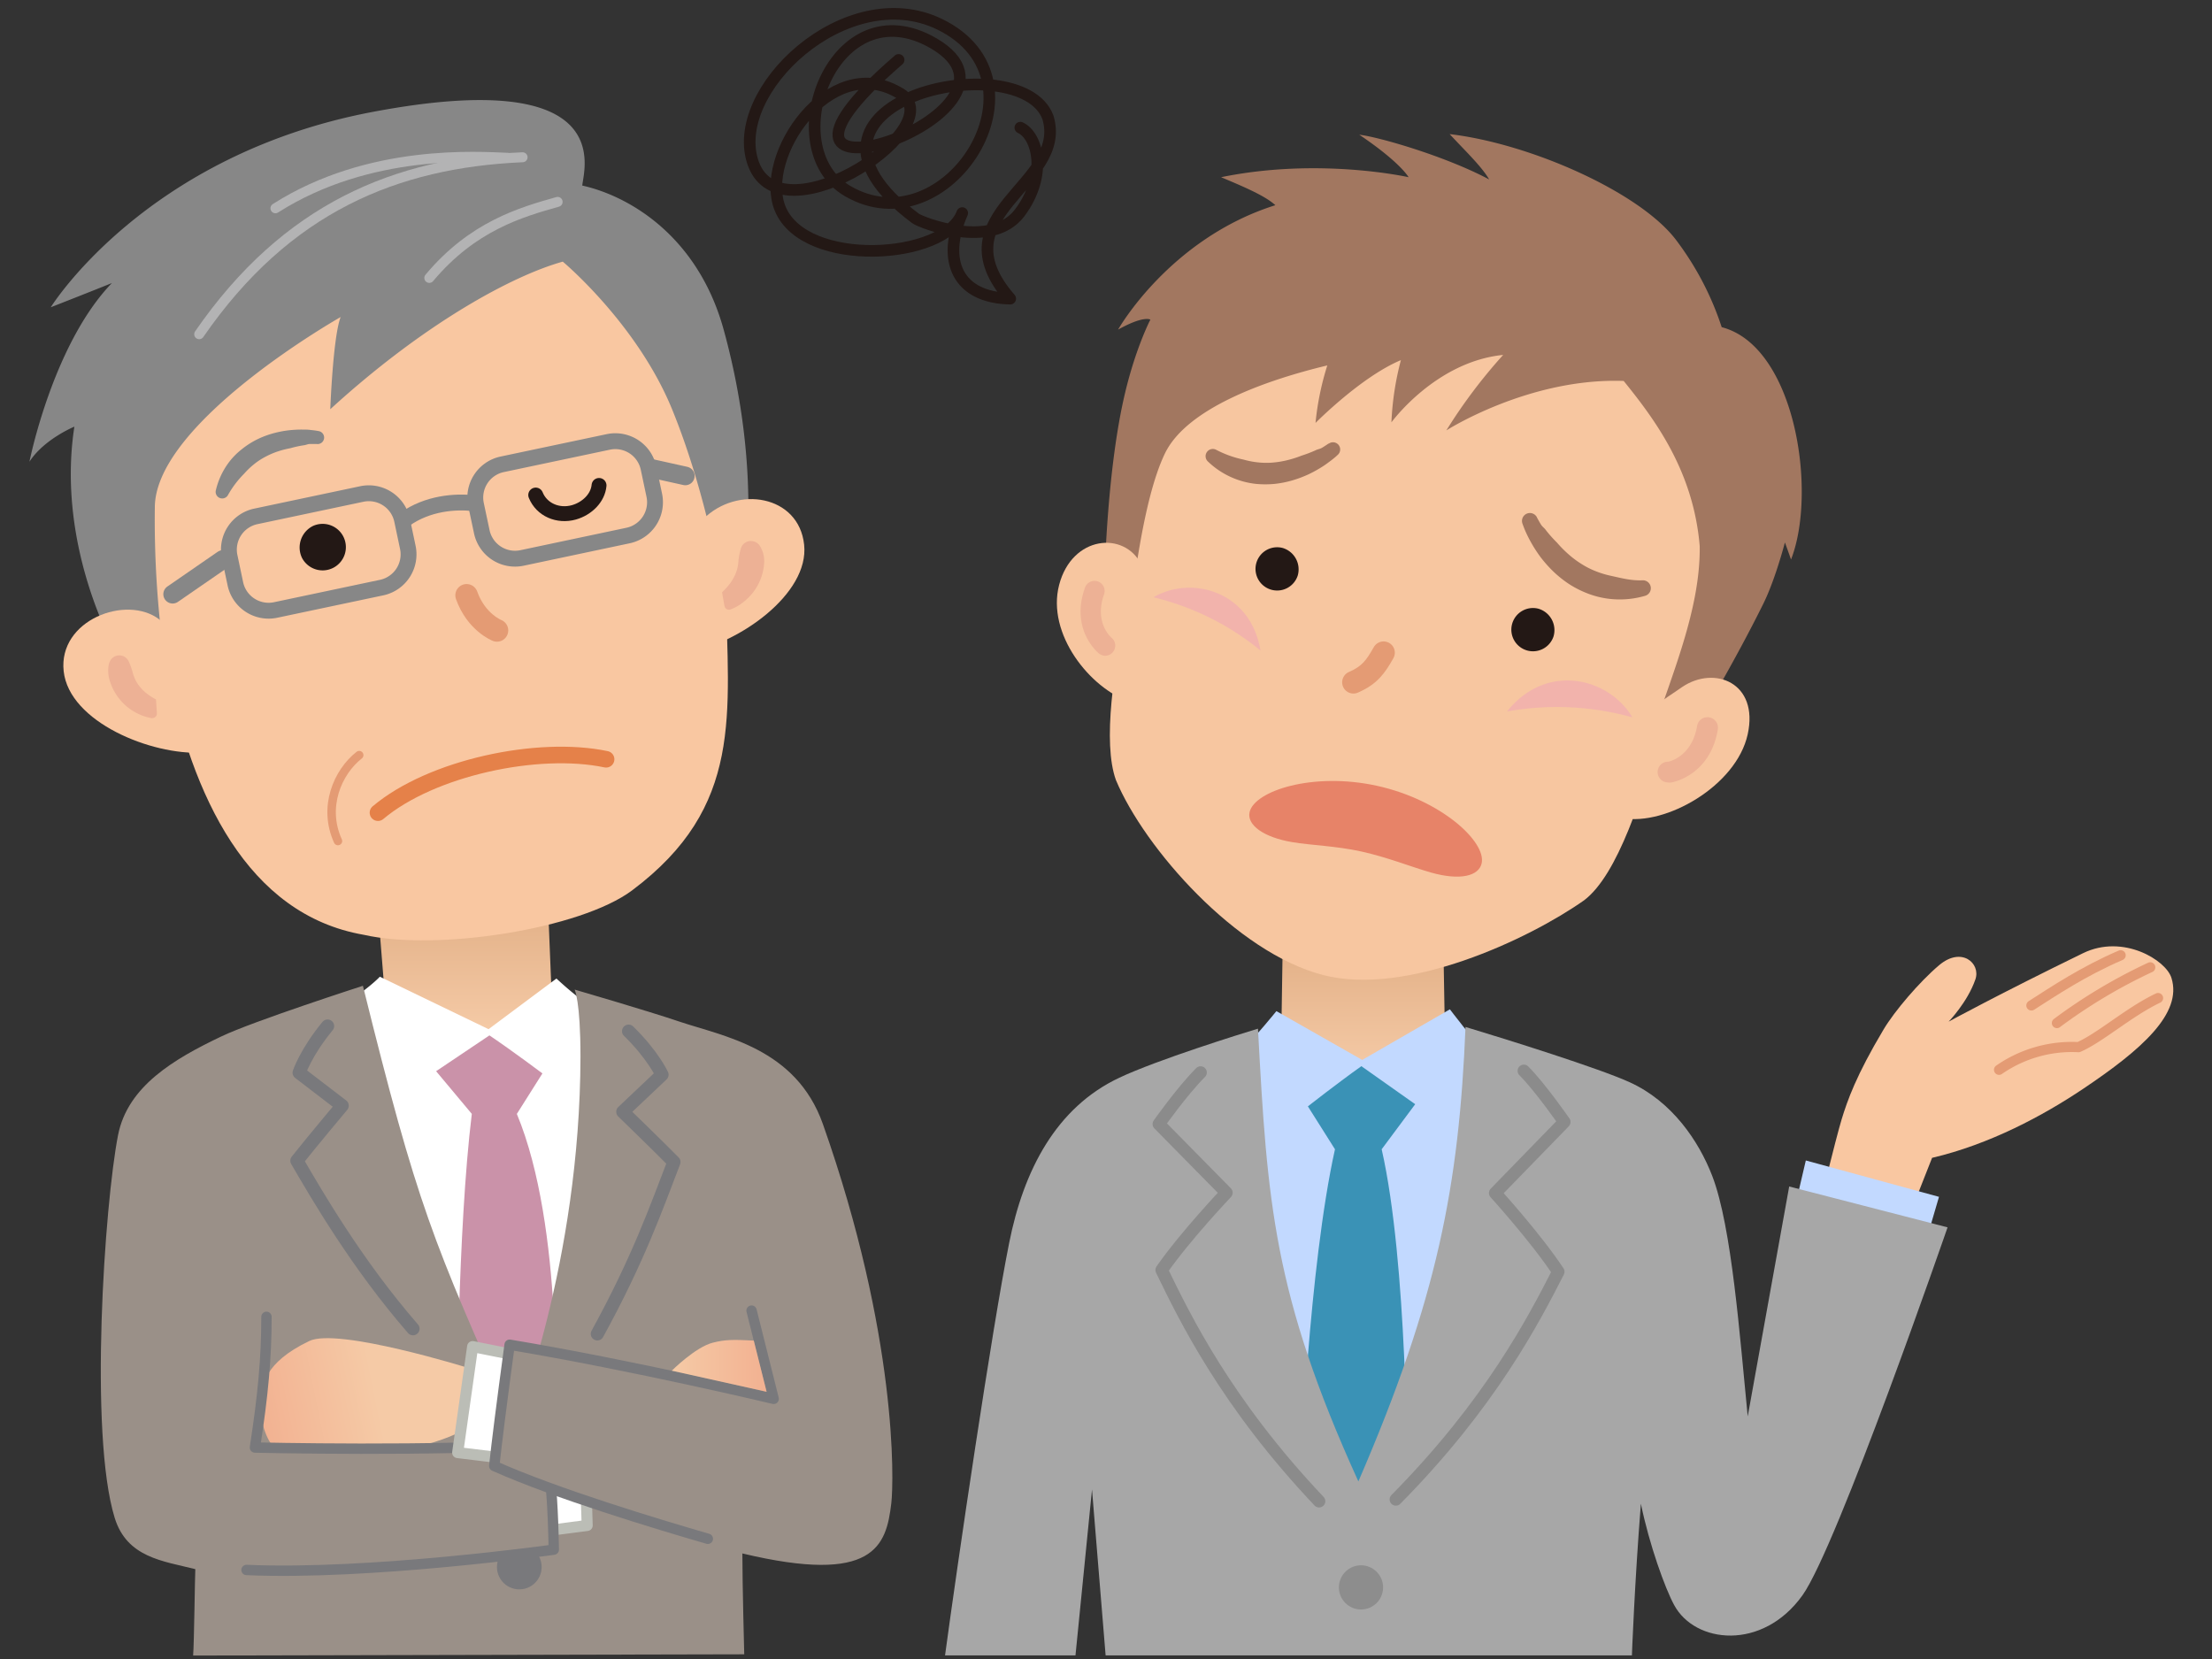 <svg xmlns="http://www.w3.org/2000/svg" xmlns:xlink="http://www.w3.org/1999/xlink" viewBox="0 0 640 480"><rect x="0" y="0" width="640" height="480" fill="#333333" stroke="none"/><defs><style>.cls-1,.cls-14,.cls-2,.cls-27,.cls-28,.cls-30,.cls-31,.cls-32,.cls-33,.cls-34,.cls-35,.cls-4,.cls-9{fill:none;}.cls-2,.cls-31{stroke:#231815;}.cls-14,.cls-2,.cls-24,.cls-25,.cls-27,.cls-28,.cls-30,.cls-31,.cls-32,.cls-33,.cls-34,.cls-35,.cls-4,.cls-9{stroke-linecap:round;stroke-linejoin:round;}.cls-2{stroke-width:3.36px;}.cls-3{fill:#f9c7a1;}.cls-14,.cls-28,.cls-34,.cls-4{stroke:#e49b74;}.cls-4{stroke-width:2.94px;}.cls-5{fill:url(#linear-gradient);}.cls-6{fill:#c2d9ff;}.cls-7{fill:#3a92b6;}.cls-8{fill:#a7a7a7;}.cls-9{stroke:#8b8b8b;stroke-width:3.61px;}.cls-10{fill:#8d8d8d;}.cls-11{fill:#f7c6a0;}.cls-12{fill:#231815;}.cls-13{fill:#a27760;}.cls-14{stroke-width:6.51px;}.cls-15{fill:#f2b3ac;}.cls-16{fill:#edb195;}.cls-17{fill:#e78368;}.cls-18{fill:url(#linear-gradient-2);}.cls-19,.cls-24{fill:#fff;}.cls-20{fill:#ca92a9;}.cls-21,.cls-25{fill:#9a9088;}.cls-22{fill:#79797c;}.cls-23{fill:url(#linear-gradient-3);}.cls-24{stroke:#bbbdb6;stroke-width:3.2px;}.cls-25,.cls-27{stroke:#79797c;}.cls-25{stroke-width:3px;}.cls-26{fill:url(#linear-gradient-4);}.cls-27{stroke-width:3.81px;}.cls-28{stroke-width:6.52px;}.cls-29{fill:#878787;}.cls-30{stroke:#b3b3b4;stroke-width:2.88px;}.cls-31{stroke-width:4.31px;}.cls-32,.cls-33{stroke:#878787;}.cls-32{stroke-width:4.59px;}.cls-33{stroke-width:5.39px;}.cls-34{stroke-width:2.45px;}.cls-35{stroke:#e58149;stroke-width:4.8px;}</style><linearGradient id="linear-gradient" x1="393.84" y1="275.2" x2="393.84" y2="308.67" gradientUnits="userSpaceOnUse"><stop offset="0" stop-color="#e3b188"/><stop offset="1" stop-color="#f4c9a5"/></linearGradient><linearGradient id="linear-gradient-2" x1="1226.64" y1="263.21" x2="1226.64" y2="296.84" gradientTransform="matrix(-1, 0, 0, 1, 1363.37, 0)" xlink:href="#linear-gradient"/><linearGradient id="linear-gradient-3" x1="1040.24" y1="375.86" x2="1005.32" y2="377.7" gradientTransform="matrix(-0.97, 0.25, 0.25, 0.97, 989.21, -216.75)" gradientUnits="userSpaceOnUse"><stop offset="0" stop-color="#f2b191"/><stop offset="1" stop-color="#f5caa6"/></linearGradient><linearGradient id="linear-gradient-4" x1="1141.56" y1="395.19" x2="1168.99" y2="395.19" gradientTransform="matrix(-1, 0, 0, 1, 1363.37, 0)" xlink:href="#linear-gradient-3"/></defs><g id="レイヤー_2" data-name="レイヤー 2"><g id="img_p01"><rect class="cls-1" width="640" height="480"/><path class="cls-2" d="M260,17.33c-56.46,48.79,45.18,15.72,10.21-4.74-28.88-16.9-46.41,30.11-25,42.67,28.7,16.82,60-32,26.67-48.24-27-13.12-61.58,19.49-53.88,40.4,8.34,22.63,59.1-12,41.82-20.73C239.92,15.3,219.51,45.31,225.74,60.4c7.16,17.31,47.69,14.75,52.66,1.25-6,13.78-1.38,24.46,13.89,24.76-21.45-24.62,16.85-32.95,10.9-52.47-8-21.42-83.39-4.48-38.31,29.25,1.63,1.22,22,9.18,30.13-1.59s5.32-22.31.2-24.67"/><path class="cls-3" d="M563.8,295.59s14.64-8,38.9-19.81c11.54-5.63,24,2,25.57,7.17,3.23,10.29-8.67,20.76-25.51,32.05-11.61,7.8-27.11,16.1-43.75,20l-9.11,23.12-24.36-5.71s5.64-23.11,7.3-28.54,4.2-12.72,12.13-26c3.12-5.26,10.35-13.76,16.08-18.61,6.51-5.5,12.08-.53,10.5,4.09C569.25,290,563.8,295.59,563.8,295.59Z"/><path class="cls-4" d="M587.74,290.91c6.33-4.05,15-9.87,25.83-14.52"/><path class="cls-4" d="M595.13,296a154.25,154.25,0,0,1,27-16.12"/><path class="cls-4" d="M624.39,288.77c-8.41,4-16.7,11.45-23,14.2a37,37,0,0,0-23,6.55"/><path class="cls-5" d="M371.15,271.62l-.37,24.1s1.43,1.09-11.71,9.85c-17.75,11.83,39.73,37.68,39.73,37.68l33.2-35.8-14-11.73-.44-25.2Z"/><path class="cls-6" d="M431,306.11c-4.79-5.24-11.5-14.08-11.5-14.08l-25.37,14.64L369.3,292.55s-6.38,7.89-8.95,10.05C363.44,359,365.37,406,395.26,448,425.16,406.84,434.15,337.87,431,306.11Z"/><path class="cls-7" d="M409.46,319.48l-15.57-11c-6.76,4.79-15.48,11.62-15.48,11.62l7.84,12.42c-7.58,34.07-10,94.17-10,94.17l16.47,21.65,14.39-21.27s.14-61.71-7.35-94.55Z"/><polygon class="cls-6" points="561.01 346.28 522.48 335.76 519 350.65 556.81 360.6 561.01 346.28"/><path class="cls-8" d="M517.67,343.29l-12,66.52C503.4,387,501.09,355,495.4,340.22c-3.92-10.15-11.65-21.53-23.87-27.09-8.77-4-35-12.23-47.51-16-1.89,45.79-8.08,78.51-31,131.49-24.61-54.12-26.35-80.78-29.05-131-4.93,1.49-29.08,9-40.1,14.19-18.34,8.63-27.71,26.82-31.89,47.82-5,24.93-15,93.05-18.55,119.33h37.74l4.78-48c1.12,13.95,3.94,48,3.94,48H472.16s.77-20.86,2.6-43.89c2.43,11.87,7,24.49,9.61,29.29,6,11.19,25.55,13.36,37.12-2.76,10-13.92,42-106.49,42-106.49Z"/><path class="cls-9" d="M403.86,433.83c27.47-27.77,40-52.19,47-65.88-6.63-10-18.26-22.77-18.26-22.77l20-20.56s-7-10.09-11.71-14.79"/><path class="cls-9" d="M381.65,434.35c-26.86-28.37-38.84-53.06-45.55-66.9,6.85-9.85,18.75-22.36,18.75-22.36l-19.57-19.87s6.66-9.45,12.09-14.91"/><path class="cls-10" d="M387.39,459.29a6.39,6.39,0,1,0,6.39-6.4A6.4,6.4,0,0,0,387.39,459.29Z"/><path class="cls-11" d="M491.22,191.56c-1.85,6.11-7.87,10.7-9.87,17.65-6.14,21.29-13.26,43.85-23,51.26-16,11.29-51.41,27.92-75.61,21.62-25.06-6.51-51.63-36.68-59.88-56.42-3.86-10.78-.72-32.19,3.67-52.34,1.87-8.62-1.87-18.62,0-25.85,4.68-18,7.3-35.2,17.87-47.89,21-25.15,64.23-34.42,92.78-27,32.2,8.37,61.33,37.05,62.84,74.69C500.53,159.83,495.25,178.28,491.22,191.56Z"/><path class="cls-12" d="M375.47,166.54a6.26,6.26,0,1,1-4.37-8A6.46,6.46,0,0,1,375.47,166.54Z"/><path class="cls-12" d="M449.49,184.12a6.26,6.26,0,1,1-4.37-8A6.46,6.46,0,0,1,449.49,184.12Z"/><path class="cls-13" d="M469.78,110.22c9,11.13,20.17,26,22,47.79.23,18.21-8,37-14.39,56.39L491,209.62s10.87-18.08,19.21-35c3.46-7,6.22-17.67,6.22-17.67s.42,1.11,1.77,4.93c7.61-19.42,1.32-61.66-20.06-67.22a86.12,86.12,0,0,0-13.28-25.33c-10.5-13.73-42-27.77-65.43-30.53,4.39,4.75,9.18,9.25,11.43,13.12-12.62-6.73-32-12.32-37.58-12.94,11.9,8,14.27,12.29,14.27,12.29s-25.82-5.83-54.25,0C359.76,54,366,56.61,369,59.37c-30.67,9.67-45.51,36-45.51,36,7.52-4.19,9.35-2.89,9.35-2.89s-4.2,8-7.37,21.4c-5.09,21.5-5.8,51.39-5.8,51.39s5.39.19,6.9,12.47c1.27-5.24,3.79-32.64,10.46-46.5,6.38-13.28,29.67-21.36,47-25.51a81,81,0,0,0-3.41,16.64s13.22-13.39,24.7-18.17a84.55,84.55,0,0,0-2.74,18s12.76-17.56,32.33-19.51a152.43,152.43,0,0,0-16.44,21.84S442.36,109.24,469.78,110.22Z"/><path class="cls-14" d="M400.31,188.84c-2.26,4-3.95,6.49-8.73,8.57"/><path class="cls-15" d="M472.29,207.55c-6.7-11.4-24.79-16.1-36.26-1.7A81.46,81.46,0,0,1,472.29,207.55Z"/><path class="cls-15" d="M333.74,172.81c10.86-6.38,28.09-1.9,30.95,15.4A77.38,77.38,0,0,0,333.74,172.81Z"/><path class="cls-11" d="M486.66,198.8c9.38-6.37,22.3-1.29,19,13.68S481.82,239,469.53,236.7c.4-7.16.1-11,3.85-23.17C476,204.82,480.78,203,486.66,198.8Z"/><path class="cls-16" d="M482.56,226.38a3,3,0,0,1,.09-6c.25,0,6.89-1.45,8.37-10.33a3,3,0,0,1,6,1c-2.21,13.24-12.88,15.24-13.34,15.32A3.06,3.06,0,0,1,482.56,226.38Z"/><path class="cls-11" d="M330.19,163.29c-4.88-9.72-20-8.34-23.74,5.9s9,30,20.39,33.84c-.65-7.88,3.36-9.89,4.65-22.14C332.69,169.44,333.1,170.16,330.19,163.29Z"/><path class="cls-16" d="M319.17,189.64a3,3,0,0,1-1.24-.59c-.34-.28-8.34-6.94-4-19.06a2.92,2.92,0,1,1,5.5,2c-2.9,8.12,2,12.4,2.21,12.57a2.93,2.93,0,0,1-2.46,5.11Z"/><path class="cls-13" d="M384.32,128.37c-.25.18-.57.4-.87.59s-.62.4-.94.59c-.63.38-1.28.41-1.93.76a36.22,36.22,0,0,1-4,1.52,31.22,31.22,0,0,1-4.15,1.32,26.83,26.83,0,0,1-4.23.69,22,22,0,0,1-4.22-.06,24.16,24.16,0,0,1-4.12-.79,30.79,30.79,0,0,1-7.91-2.81l0,0a2.09,2.09,0,0,0-2.5,3.31,23.72,23.72,0,0,0,14,6.52,28.23,28.23,0,0,0,5.28,0,29.15,29.15,0,0,0,5.12-1,33.16,33.16,0,0,0,4.82-1.81,36.15,36.15,0,0,0,4.42-2.5c.71-.47,1.39-1,2.06-1.49.33-.26.66-.52,1-.8s.64-.56,1-.9a2.08,2.08,0,0,0-2.64-3.19Z"/><path class="cls-13" d="M444.66,149.68l.55,1c.21.35.4.71.62,1.05.42.7,1,1,1.49,1.72a36.19,36.19,0,0,0,3.14,3.52,33.93,33.93,0,0,0,3.37,3.41,28.17,28.17,0,0,0,3.77,2.81,23.55,23.55,0,0,0,4.13,2.09,27,27,0,0,0,4.41,1.33c3,.66,5.85,1.43,9.12,1.29h0a2.29,2.29,0,0,1,.75,4.48,26.16,26.16,0,0,1-11.3.76,25.89,25.89,0,0,1-5.61-1.53A29.56,29.56,0,0,1,454,169a32.28,32.28,0,0,1-4.48-3.56,36.4,36.4,0,0,1-3.76-4.21,39.45,39.45,0,0,1-3-4.69c-.45-.81-.86-1.64-1.25-2.49-.19-.42-.37-.84-.54-1.28s-.34-.87-.51-1.37a2.29,2.29,0,0,1,4.2-1.77Z"/><path class="cls-17" d="M361.54,235c-.82,3.73,4.14,7.27,12.3,8.65,5.67.95,12.59,1.08,20.06,2.72s14.53,4.49,20.12,6.08c8.48,2.4,13.86,1,14.67-2.67,1.37-6.23-11.73-18.34-30.27-22.42S362.91,228.81,361.54,235Z"/><path class="cls-18" d="M158.42,258.5l1.14,28.24s-1.42,1,11.6,9.3c17.58,11.16-39.35,35.54-39.35,35.54L98.92,297.81l12.33-11.07L109.34,263Z"/><path class="cls-19" d="M95.74,293.17c10.92-6.9,14.16-10.58,14.16-10.58l31.46,15.18L161,283.12a98.12,98.12,0,0,0,10.07,8.23c15.78,67.37-6.14,101-24.38,124.62C132.12,397.1,92.41,325.27,95.74,293.17Z"/><path class="cls-20" d="M126.18,309.93l15.43-10.36c6.69,4.51,15.33,11,15.33,11l-7.4,11.72c13.68,32.84,11,88.83,11,88.83l-11.13,27.63-17.2-27.26s.18-55.64,4.3-89.21Z"/><path class="cls-21" d="M34.15,328.45C36.92,314.28,50.34,306.4,64,299.89,73.14,295.5,105,285.22,105,285.22c15.79,63.75,20.08,73.6,43.84,127,0,0,19-46.7,19.11-106.51,0-16.13-1.69-19.39-1.69-19.39s20.86,6.06,30.25,9.24c12.74,4.3,33.79,7.59,41.59,29.7,21.59,61.2,20.53,103.32,19.78,109.7-1.46,12.29-4.88,23.61-43.09,14.5,0,8.8.54,29.18.54,29.18S62.42,479,55.88,479c.29-3.69.52-23.36.63-25-9.39-2.36-19.8-3.34-23.34-14.88C25.7,414.77,30.26,348.37,34.15,328.45Z"/><path class="cls-22" d="M156.71,453.38a6.46,6.46,0,1,1-6.45-6.45A6.45,6.45,0,0,1,156.71,453.38Z"/><path class="cls-23" d="M135.63,395.83S97.68,384,89.47,388C76.15,394.4,76.32,400.74,75,404.48c.79,16.38,7.94,19.24,18.26,18.37,32.09-2.7,41.16-9.34,41.16-9.34L145.81,417l.3-20.11Z"/><polyline class="cls-24" points="169.55 430.3 169.89 441.36 156.83 443.06 154.83 421.07"/><path class="cls-25" d="M77.1,381c0,11.88-1,22.62-3.34,37.82,0,0,53.68,1.24,84.24-1.06-.17,2,1.81,7,2.23,30.6,0,0-53.37,7.45-88.91,5.88"/><polygon class="cls-24" points="147.68 422.13 153.67 392.98 136.75 389.61 132.42 420.28 147.68 422.13"/><path class="cls-25" d="M217.45,379.2l6.4,25.53s-40.23-9.62-76.4-15.66c-2.39,17.67-3.71,28.17-4.45,35.08,17.89,8,47.05,16.8,61.8,21.07"/><path class="cls-26" d="M218.09,387.87c-6.16-.32-8.29-.29-11.89.62-5,1.27-11.83,8.09-11.83,8.09l27.43,6.1Z"/><path class="cls-27" d="M119.49,384.44c-16.2-18.62-27.78-38.64-33.59-48.61C90,330.64,99,319.9,99,319.9l-12.45-9.54s2-5.95,8.23-13.49"/><path class="cls-27" d="M172.83,385.93c11.83-21.56,17-36.33,22.16-49.73-4.68-4.74-14.79-14.53-14.79-14.53l11.34-10.73s-2.63-5.72-9.67-12.59"/><path class="cls-3" d="M210,170.62c.69,36.09,5.23,62.76-27.12,87-14.94,11.19-56.46,17.66-77.67,12.84-33.64-5.86-49.64-40.19-57-77.17-4.3-21.51-10.47-16.81-11.72-26C28.7,109.91,45.65,80.41,91.36,72c42.08-7.72,89-2.85,102.17,19.27C203.81,108.5,209.92,165.34,210,170.62Z"/><path class="cls-28" d="M135,172.24c2.8,7.83,8.79,10.16,8.79,10.16"/><path class="cls-29" d="M162.83,75.7c-14.63,4.08-40.06,17.84-67.27,42.7,0,0,.79-21,3-26.67,0,0-53.45,30.26-53.76,54.89a289.32,289.32,0,0,0,2.5,41.93l-14.08-.8S16.19,158,21.52,123.44c0,0-8.77,3.6-13,10.15,0,0,6.73-33.95,23.85-51.69,0,0-6.77,2.73-17.68,7,0,0,27.27-44.13,93.34-56.56,70.81-13.33,60.83,16.66,60.44,21.35,13.88,3.1,33.54,14.89,40.92,41.73,11.64,42.29,5.54,72.47,5.54,72.47l-6,2.65s-4.32-27.28-14.46-52.09S162.83,75.7,162.83,75.7Z"/><path class="cls-3" d="M46.06,179.19c-9.52-7.24-29.24.22-27.64,15s25.51,24.36,40,23.56c-3.94-7.15-.19-10.58-3.71-22.56C51.41,184,52.17,184.51,46.06,179.19Z"/><path class="cls-16" d="M37.27,191.42c.09.19.16.39.23.55s.12.27.18.42c.12.3.22.6.32.88.19.57.34,1.12.49,1.66a10.82,10.82,0,0,0,1.4,3,12.47,12.47,0,0,0,2.32,2.52,15.64,15.64,0,0,0,1.46,1.07c.26.16.52.33.78.47l.39.22c.1.07.29.15.29.18l.27,3.93a1.35,1.35,0,0,1-1.26,1.45,1.2,1.2,0,0,1-.38,0l-.79-.17c-.23-.05-.45-.11-.67-.18-.44-.13-.87-.27-1.29-.44a16.94,16.94,0,0,1-2.45-1.22A15.25,15.25,0,0,1,34.37,202a15.64,15.64,0,0,1-2.62-5.08,9.43,9.43,0,0,1-.44-2.77,8.92,8.92,0,0,1,.08-1.37c0-.23.09-.48.14-.72a3.1,3.1,0,0,1,.21-.58,3,3,0,0,1,3.93-1.63,3,3,0,0,1,1.55,1.47Z"/><path class="cls-3" d="M203.42,150.22c9.85-9.88,27.7-7,29.24,7.37s-19.16,28.58-33,30.95c2.26-7.61-.45-10.16-1.13-22.16C198,157.85,198.79,156,203.42,150.22Z"/><path class="cls-16" d="M219.74,157.76a8.39,8.39,0,0,1,1.34,5.36,15.67,15.67,0,0,1-1.52,5.59,15.3,15.3,0,0,1-3.38,4.54A16.08,16.08,0,0,1,214,175c-.38.25-.78.47-1.19.69-.2.11-.41.2-.63.3l-.74.32a1.35,1.35,0,0,1-1.75-.7c0-.1-.06-.2-.08-.29l-.7-3.94s.16-.16.25-.25l.31-.32c.23-.21.43-.44.64-.66.41-.46.8-.93,1.15-1.4a13,13,0,0,0,1.66-3,10.79,10.79,0,0,0,.71-3.18,18,18,0,0,1,.67-3.68l.05-.17a3,3,0,0,1,3.78-2.05A3.1,3.1,0,0,1,219.74,157.76Z"/><path class="cls-30" d="M161.34,58.41c-10.64,3-24.57,7-37.13,22"/><path class="cls-30" d="M151.2,45.5c-36.68,1.6-68.33,14.63-93.57,51.2"/><path class="cls-30" d="M146.87,45.65c-8.31-.29-39.93-2.75-67.18,14.61"/><path class="cls-31" d="M155,143.23c1.72,4.26,6.47,6.3,11.08,5,3.83-1.1,6.91-4.18,7.24-7.78"/><path class="cls-29" d="M91.69,128.46h-2c-.68,0-1.18.32-1.86.38a31,31,0,0,0-3.82.84,28.58,28.58,0,0,0-3.84,1,23.76,23.76,0,0,0-3.57,1.58,19.27,19.27,0,0,0-3.19,2.13,22.29,22.29,0,0,0-2.76,2.65A28.57,28.57,0,0,0,66,143.16v0a1.9,1.9,0,0,1-3.55-1.29,21.82,21.82,0,0,1,4.06-8.48A21.15,21.15,0,0,1,69.93,130a24.59,24.59,0,0,1,4-2.63,25.8,25.8,0,0,1,4.41-1.79,30.33,30.33,0,0,1,4.57-1,32.81,32.81,0,0,1,4.63-.29c.77,0,1.53,0,2.3.11l1.16.13c.39.06.76.11,1.2.2a1.89,1.89,0,0,1-.44,3.75Z"/><path class="cls-12" d="M87.39,161.44a6.73,6.73,0,1,0,3.2-9.28A6.95,6.95,0,0,0,87.39,161.44Z"/><path class="cls-32" d="M139.4,153.87A9.83,9.83,0,0,0,151,161.44l30.74-6.5a9.84,9.84,0,0,0,7.57-11.62l-1.67-7.9A9.83,9.83,0,0,0,176,127.86l-30.74,6.49A9.83,9.83,0,0,0,137.73,146Z"/><path class="cls-32" d="M68.1,168.92a9.83,9.83,0,0,0,11.62,7.57L110.46,170A9.83,9.83,0,0,0,118,158.39l-1.67-7.91a9.84,9.84,0,0,0-11.62-7.56L74,149.41A9.83,9.83,0,0,0,66.43,161Z"/><path class="cls-32" d="M137.05,145.59c-5.22-.6-13.33-.07-20,4.72"/><line class="cls-33" x1="64.5" y1="161.88" x2="49.95" y2="171.92"/><line class="cls-33" x1="188.33" y1="135.49" x2="198.28" y2="137.7"/><path class="cls-34" d="M103.93,218.48c-6.22,4.88-10.64,15-6.15,24.86"/><path class="cls-35" d="M175.36,219.68c-19.69-4.15-50.56,2.43-66,15.45"/></g></g></svg>